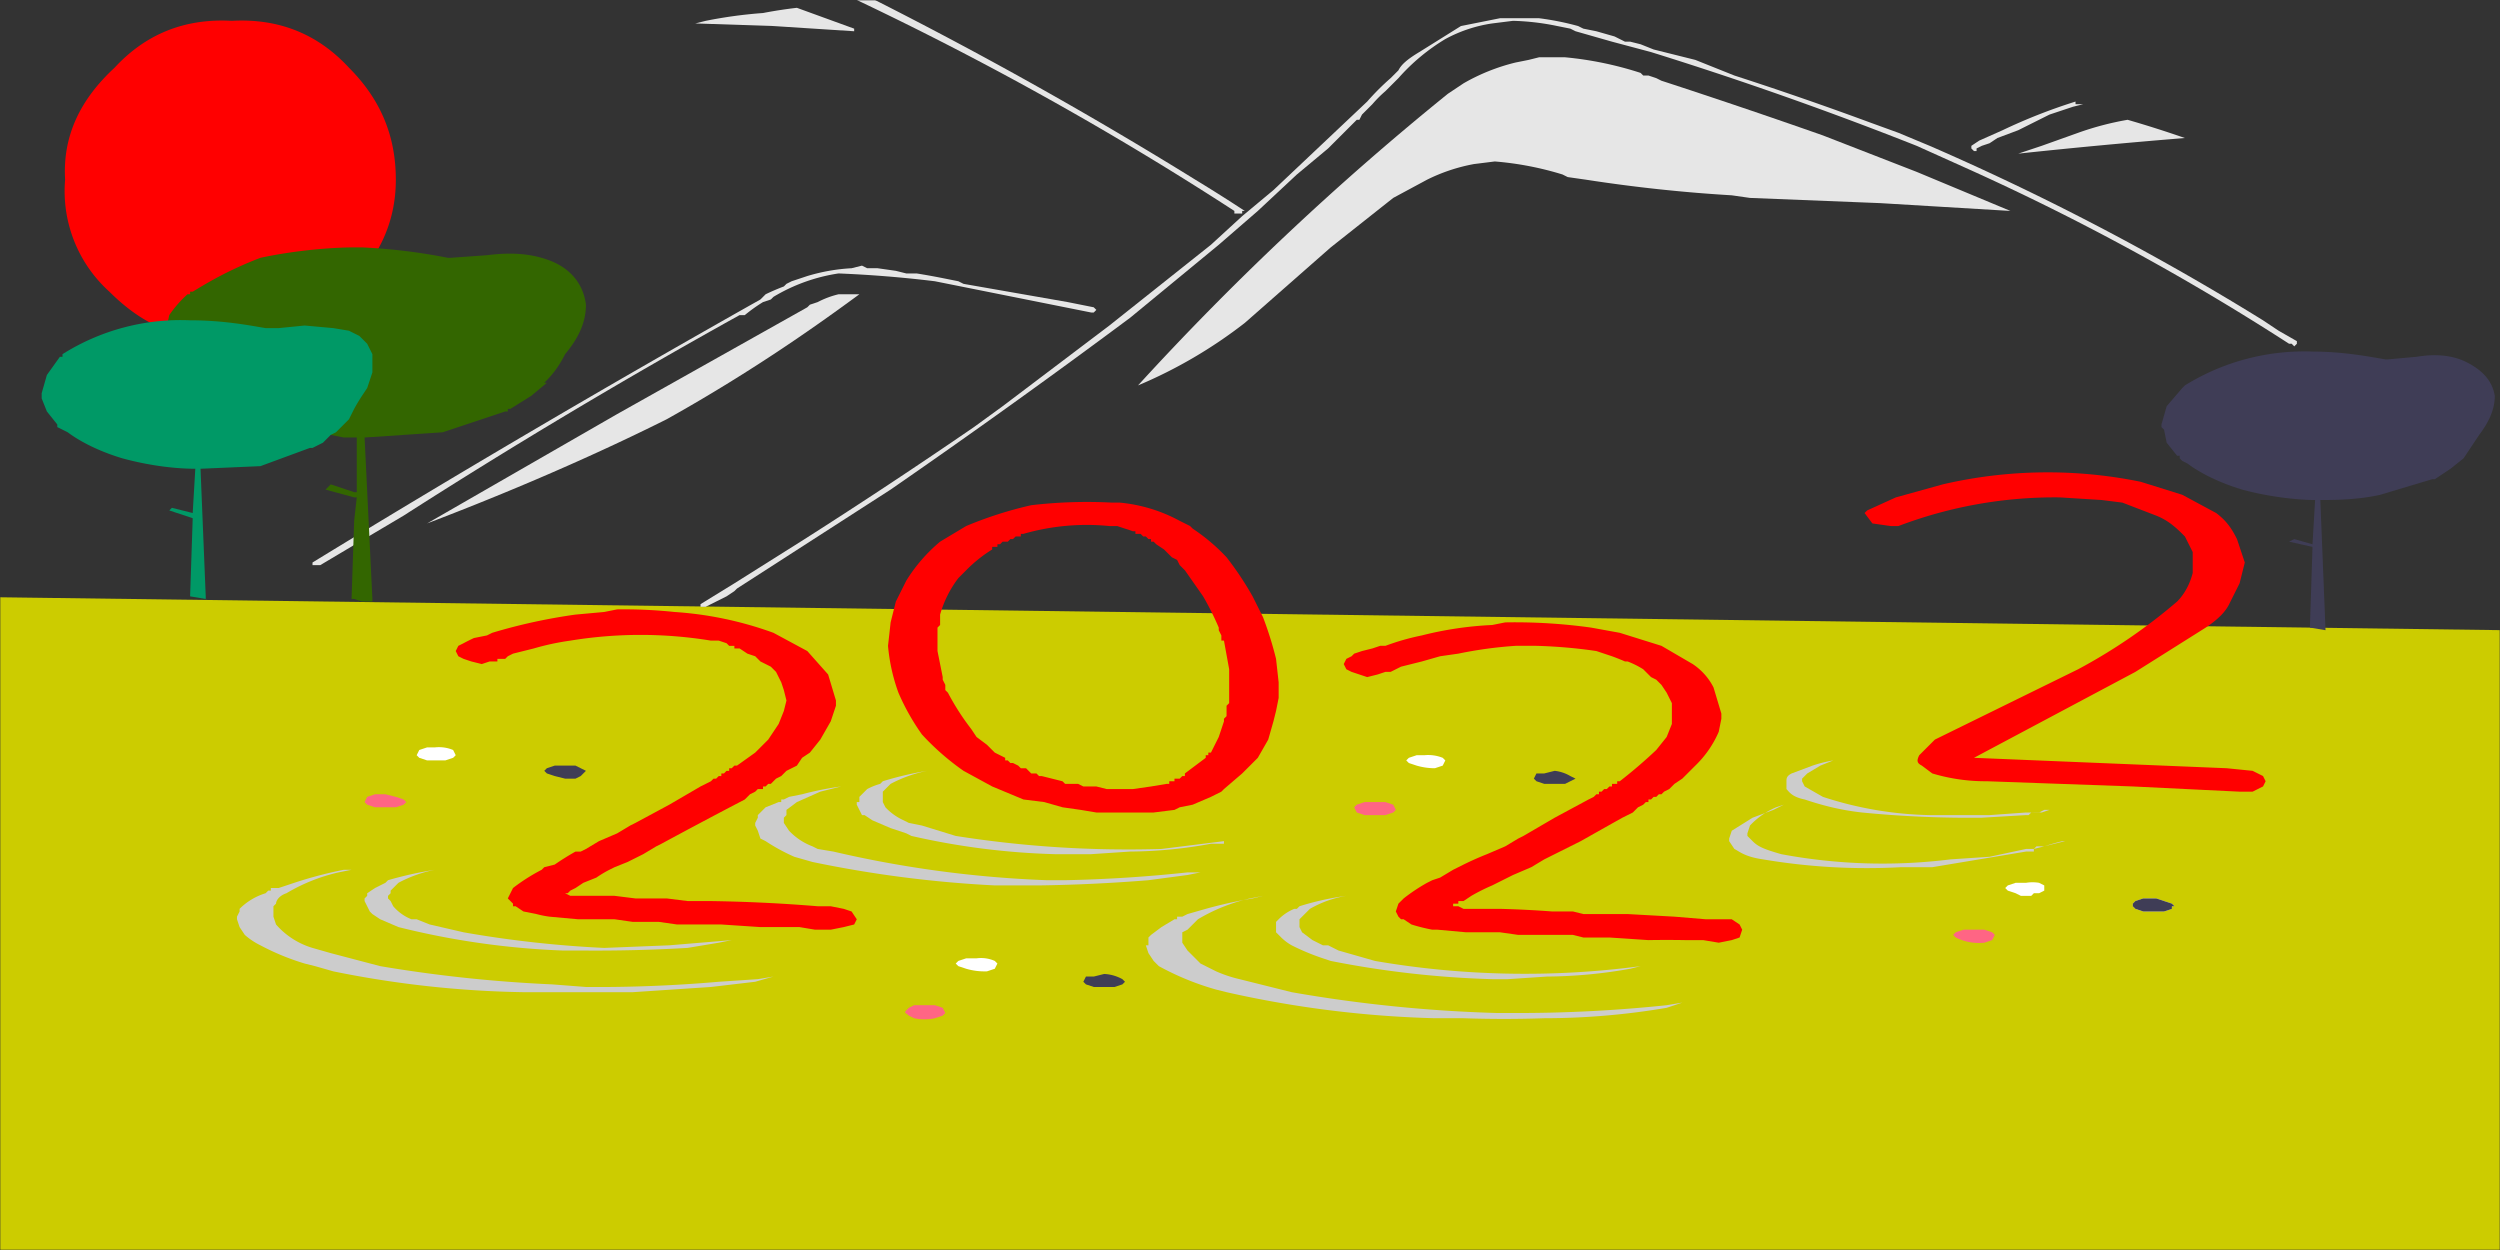 <svg image-rendering="optimizeSpeed" baseProfile="basic" xmlns="http://www.w3.org/2000/svg" viewBox="0 0 960 480"><rect x="0" y="0" width="960" height="480" fill="#333333" stroke="none"/><defs><mask id="a"><path fill="#FFF" d="M0 0h960v480H0z"/></mask></defs><g mask="url(#a)"><path fill="#cc0" d="m962 242 8 252-2 3-4 2-7 1-968-13h-5l-4-2-7-256 989 13Z"/><path fill="#e6e6e6" d="m772 81-50-3-50-2-7-1a596 596 0 0 1-56-6l-7-1-2-1a121 121 0 0 0-26-5l-8 1a68 68 0 0 0-18 6l-13 7-24 19-33 29a181 181 0 0 1-41 24A1087 1087 0 0 1 556 36l6-4a76 76 0 0 1 20-8l5-1 4-1h10a134 134 0 0 1 29 6l1 1h2l3 1 2 1a2886 2886 0 0 1 62 21l36 14 36 15Z"/><path fill="#e6e6e6" d="M879 132a936 936 0 0 0-123-67l-20-9a1440 1440 0 0 0-102-36l-15-4-14-4-2-1-5-1a94 94 0 0 0-17-2l-8 1a54 54 0 0 0-18 6 77 77 0 0 0-18 15l-5 5a46 46 0 0 0-5 5l-1 1-1 1-2 2-1 2h-1l-11 11-12 10-15 14-15 13-34 28a3216 3216 0 0 1-92 66l-59 38-1 1-3 2-4 2-2 1-2 1h-2v-1l13-8 27-17a2302 2302 0 0 0 65-43l11-8 41-31 39-31 12-11 12-10 18-17 18-17a95 95 0 0 1 9-9l3-3c1-2 3-4 8-7l16-10 15-3h15a108 108 0 0 1 15 3l2 1 5 1 7 2 4 2h2l4 1 5 2 16 4 15 6a1357 1357 0 0 1 52 18l11 4 12 5a1001 1001 0 0 1 128 67l6 4 7 4v1l-1 1-1-1h-1ZM800 40l-4 1-9 3-12 6-8 3-3 2-3 1-2 1v1h-1l-1-1c-1 0 0 0 0 0v-1l3-2 9-4a214 214 0 0 1 28-11v1h3Z"/><path fill="red" d="M89 8c18-1 33 5 45 18 12 12 18 26 18 43s-7 31-20 43a59 59 0 0 1-45 18c-18 1-32-5-45-18a52 52 0 0 1-17-43c-1-17 6-31 19-43C56 13 71 7 89 8Z"/><path fill="#e6e6e6" d="m419 120-40-8-20-4a461 461 0 0 0-37-3 68 68 0 0 0-25 9l-1 1-3 1a61 61 0 0 0-7 5h-2a2364 2364 0 0 0-129 77 18629 18629 0 0 0-32 19h-3v-1a5493 5493 0 0 1 172-101l2-2a84 84 0 0 1 7-3l1-1 2-1 6-2a72 72 0 0 1 17-3l4-1 2 1h4l7 1 4 1h4a289 289 0 0 1 11 2l5 1 2 1 40 7 10 2 1 1-1 1h-1ZM839 53a2480 2480 0 0 0-64 6l9-3 14-5a114 114 0 0 1 19-5 433 433 0 0 1 22 7Z"/><path fill="#e6e6e6" d="m310 118 1-1 3-1a34 34 0 0 1 8-3h8c-15 11-40 29-74 48-36 18-71 32-92 40l73-42 73-41Z"/><path fill="#3f3d56" d="M830 163v1l1 1 1 5 4 5h1v1l1 1 2 1c4 3 11 7 21 10 11 3 22 4 28 4l-1 17-7-2-2 1 9 2-1 31 6 1-2-50c5 0 14 0 23-2l20-6h1l6-4 5-4c-1 0-1 0 0 0l6-9c3-4 6-9 6-15-1-6-5-10-11-13s-13-3-19-2l-11 1h-1c-6-1-16-3-28-3a87 87 0 0 0-49 13l-1 1-6 7-2 7Z"/><path fill="#e6e6e6" d="M328 11v1l-31-2-30-1 4-1a176 176 0 0 1 22-3 174 174 0 0 1 13-2l11 4 11 4ZM477 81v1h-3v-1A1254 1254 0 0 0 329 0h3l1-1h1a1638 1638 0 0 1 125 70 651 651 0 0 1 19 12h-1ZM835 348h-1v1l-3 1h-8l-3-1-1-1v-1l1-1 3-1h5l3 1 3 1 1 1Z"/><path fill="#ccc" d="m630 371-4 1a187 187 0 0 1-32 3l-15 1h-6a372 372 0 0 1-62-7l-3-1a89 89 0 0 1-12-5 19 19 0 0 1-4-3l-2-2v-4l1-1a18 18 0 0 1 6-4h1l1-1a107 107 0 0 1 18-4 42 42 0 0 0-14 5l-3 3-1 1v3l1 2 4 3 4 2h2l4 2 14 4a338 338 0 0 0 102 2ZM470 323v1h-5a176 176 0 0 1-31 3l-15 1h-14a280 280 0 0 1-55-7l-2-1-6-2-7-3-3-2h-1l-1-2-1-2v-1h1v-2l3-3a25 25 0 0 1 5-2l1-1a125 125 0 0 1 17-4 52 52 0 0 0-14 5l-3 3v4l1 2a22 22 0 0 0 7 5l2 1 5 1 13 4a424 424 0 0 0 79 5l24-3Z"/><path fill="#ccc" d="M462 335h-1l-5 1-15 2a632 632 0 0 1-42 2h-17a454 454 0 0 1-70-9l-7-2a74 74 0 0 1-11-6l-2-1-1-3-1-2v-1l1-2v-1l3-3 5-2h1v-1h1l2-1 5-1a122 122 0 0 1 15-3l-8 2-9 4-4 3v2l-1 1v2l2 3a24 24 0 0 0 9 6l2 1 6 1a429 429 0 0 0 82 11h7a541 541 0 0 0 47-3h6ZM646 385l-6 2a281 281 0 0 1-47 4 449 449 0 0 1-31 0h-11a410 410 0 0 1-80-10l-4-1a105 105 0 0 1-22-9l-2-2-2-3-1-3h1v-3l1-1 4-3 5-3h1v-1h2l2-1 7-2a171 171 0 0 1 18-4l4-1-5 1a69 69 0 0 0-20 8l-4 4-2 1v4l2 3 5 5 6 3a50 50 0 0 0 9 3l20 5a545 545 0 0 0 79 8h8a547 547 0 0 0 57-3l6-1ZM281 361l-5 1-12 2a606 606 0 0 1-41 1h-7a307 307 0 0 1-63-9l-7-3-3-2-1-1-1-2-1-2v-1l1-1v-1l3-2 4-2 1-1a142 142 0 0 1 18-4 50 50 0 0 0-14 5l-3 3v1l-1 1v1l1 1 1 2a18 18 0 0 0 7 5h2l5 2 13 3a427 427 0 0 0 54 6l25-1 24-2Z"/><path fill="#ccc" d="m297 375-7 2-17 2-30 2h-42a395 395 0 0 1-73-8l-7-2-4-1a93 93 0 0 1-17-7 27 27 0 0 1-6-4l-2-3-1-3v-1l1-2v-1a24 24 0 0 1 10-6l1-1h1v-1h3l6-2a157 157 0 0 1 19-5h3l-5 1a69 69 0 0 0-20 8c-3 1-4 3-4 4l-1 1v4l1 3a30 30 0 0 0 14 9l7 2 19 5a539 539 0 0 0 66 7l13 1h9a539 539 0 0 0 42-2l15-1 6-1ZM787 311l-3 1a55 55 0 0 0-4 0l-1 1h-1l-17 1a422 422 0 0 1-46-2c-9-1-16-3-22-5-5-1-6-3-7-4v-3c0-1 0-2 2-3l8-3a50 50 0 0 1 8-2l-5 2-5 3-2 2v1l1 2 7 4a140 140 0 0 0 41 7h23l14-1h5l2-1h2ZM793 323a1895 1895 0 0 0-12 3v1h-3l-18 3-18 3h-12a239 239 0 0 1-53-3c-7-1-9-3-11-4l-2-3v-1l1-3 8-5 8-3 4-2-3 1a30 30 0 0 0-10 7l-1 3v1l2 2c2 2 4 3 11 5a211 211 0 0 0 65 2l15-1 14-3h3l1-1h3a76 76 0 0 1 7-2h1Z"/><path fill="#fff" d="m383 370-1 2-3 1a25 25 0 0 1-8-1l-3-1-1-1 1-1 3-1h4a13 13 0 0 1 7 1l1 1Z"/><path fill="#3f3d56" d="m432 377-1 1-3 1h-8l-3-1-1-1 1-2h3l4-1a16 16 0 0 1 7 2l1 1Z"/><path fill="#ff6584" d="m363 389-1 1-3 1a19 19 0 0 1-8 0l-2-1c-1-1-2-1-1-2l1-1 2-1h8l3 1 1 2Z"/><path fill="#fff" d="m555 292-1 2-3 1a25 25 0 0 1-7-1l-3-1-1-1 1-1 3-1h3a15 15 0 0 1 7 1l1 1Z"/><path fill="#3f3d56" d="m605 299-2 1-2 1h-8l-3-1-1-1 1-2h3l4-1a15 15 0 0 1 6 2l2 1Z"/><path fill="#ff6584" d="m536 311-1 1-3 1h-8l-3-1-1-2 1-1 3-1h8l3 1 1 2Z"/><path fill="#fff" d="M785 341v1l-2 1h-2l-1 1h-4l-2-1-3-1-1-1 1-1 3-1h4a15 15 0 0 1 5 0l2 1v1Z"/><path fill="#3f3d56" d="M835 348h-1v1l-3 1h-8l-3-1-1-1v-1l1-1 3-1h5l3 1 3 1 1 1Z"/><path fill="#ff6584" d="m766 359-1 2-3 1a20 20 0 0 1-11-2l-1-1 1-1 3-1h8l3 1 1 1Z"/><path fill="#fff" d="m175 290-1 1-3 1h-7l-3-1-1-1 1-2 3-1h3a14 14 0 0 1 7 1l1 2Z"/><path fill="#3f3d56" d="m225 296-2 2-2 1h-4l-4-1-3-1-1-1 1-1 3-1h8l2 1 2 1Z"/><path fill="#ff6584" d="m156 308-1 1-3 1h-8l-3-1-1-1 1-2 3-1h4l4 1 3 1 1 1Z"/><path fill="red" d="M319 348h-5a605 605 0 0 0-42-2h-8l-8-1h-12l-8-1h-17l-2-1h-1 2l1-1 2-1 3-2 5-2a43 43 0 0 1 5-3l2-1 5-2 6-3 5-3 2-1a2318 2318 0 0 1 32-17l2-2 2-1 1-1h2v-1h1l1-1h1l1-1 1-1 2-1 2-2 4-2 2-3 3-2 4-5 4-7 2-6v-2l-3-10-8-9-13-7a137 137 0 0 0-38-8 187 187 0 0 0-22-1l-5 1-11 1a213 213 0 0 0-32 7l-2 1-5 1a80 80 0 0 0-4 2l-2 1-1 2 1 2 2 1 3 1 4 1 3-1h3v-1h3l1-1 2-1 4-1 4-1a98 98 0 0 1 14-3 167 167 0 0 1 54 0h3l3 1 1 1h2v1h2l3 2 3 1 1 1 1 1 2 1 2 1 2 2 2 4 1 3 1 4-1 4-2 5-4 6-5 5-7 5h-1l-1 1h-1v1c0-1 0-1 0 0h-1l-1 1h-1v1h-1l-1 1h-1l-1 1-2 1-2 1-12 7-13 7-2 1-5 3-7 3-5 3-2 1h-2a99 99 0 0 0-8 5l-4 1-1 1a72 72 0 0 0-11 7l-1 2-1 2 2 2v1h1l3 2 5 1a39 39 0 0 0 5 1l11 1h14l7 1h10l7 1h17l15 1h15l6 1h6l5-1 4-1 1-2-2-3-3-1-5-1ZM491 262l-1-9a136 136 0 0 0-5-16l-4-8a121 121 0 0 0-10-15 73 73 0 0 0-13-11l-1-1-4-2a60 60 0 0 0-23-7h-3a184 184 0 0 0-31 1 151 151 0 0 0-25 8l-10 6a62 62 0 0 0-13 15l-4 8-2 8-1 9a70 70 0 0 0 4 18 87 87 0 0 0 9 16 97 97 0 0 0 16 14l11 6 12 5 8 1 7 2 7 1 6 1h22l8-1 2-1 5-1 7-3 4-2 1-1 7-6 6-6 4-7 2-7 1-4 1-5v-6Zm-20 9v4l-1 1v1l-2 6-3 6h-1v1h-1v1l-4 3-4 3v1h-1l-1 1h-2v1h-2v1h-1l-6 1-7 1h-10l-4-1h-5l-2-1h-5l-1-1-4-1-4-1h-1l-1-1h-2l-1-1-1-1h-2l-1-1-2-1h-1l-1-1h-1c0-1 0-1 0 0v-1l-4-2-3-3-4-3-2-3a94 94 0 0 1-9-14l-1-1v-2l-1-2v-1l-2-10v-9l1-1v-4a42 42 0 0 1 7-14l1-1 1-1 1-1a53 53 0 0 1 10-8v-1h2v-1h1l1-1h2l1-1h1l1-1h2v-1h1a88 88 0 0 1 33-3h3l3 1a47 47 0 0 1 3 1h1v1h2l1 1h1l1 1h1v1h1l1 1 3 2 3 3 2 1 1 2 1 1 1 1 7 10a109 109 0 0 1 6 12v1l1 2v2h1l2 11v13l-1 1ZM660 353h-5l-12-1-18-1h-17l-4-1h-8a403 403 0 0 0-20-1h-14l-2-1h-3 1v-1h2v-1h2l3-2a75 75 0 0 1 8-4l2-1 2-1 4-2 7-3 5-3 2-1 12-6a4014 4014 0 0 1 16-9l4-2 2-2 2-1 1-1h1v-1h2-1l1-1h1l1-1h1l1-1 2-1 2-2 3-2 3-3 2-2a40 40 0 0 0 9-13l1-5v-2l-3-10c-2-4-5-7-8-9l-12-7-16-5-11-2a212 212 0 0 0-33-2l-5 1a134 134 0 0 0-27 4 93 93 0 0 0-14 4h-2l-3 1-4 1-3 1-1 1-2 1-1 2 1 2 2 1 3 1 3 1 4-1 3-1h2l2-1 2-1 4-1 4-1 7-2 7-1a160 160 0 0 1 22-3h8a194 194 0 0 1 23 2l3 1 3 1a88 88 0 0 1 5 2h1a34 34 0 0 1 6 3l1 1 1 1 1 1 2 1 2 2 2 3 2 4v8l-2 5-4 5a191 191 0 0 1-14 12h-1v1h-2v1c-1 0-1 0 0 0h-1l-1 1h-1l-1 1h-1v1h-1l-1 1-2 1-13 7-12 7-2 1-5 3-7 3a121 121 0 0 0-9 4l-4 2-5 3-3 1-2 1a70 70 0 0 0-9 6l-1 1-1 1-1 3 1 2 1 1h1l3 2a70 70 0 0 0 8 2h2l11 1h13l7 1h21l4 1h10l15 1a406 406 0 0 1 14 0h7l6 1 5-1 3-1 1-3-1-2-3-2h-5ZM870 300l-1 2-4 2h-5l-41-2-56-2a71 71 0 0 1-21-3l-4-3c-2-1-2-2-1-4l6-6 55-27a212 212 0 0 0 38-26c3-3 5-7 6-11v-8l-3-6c-3-3-6-6-11-8l-13-5-8-1-16-1a169 169 0 0 0-62 11h-3l-7-1-3-4 1-1 11-5 18-5a178 178 0 0 1 76-1l16 5 13 7c4 3 6 6 8 10l3 9-2 8-4 8c-1 2-3 5-9 9l-27 17-62 33 97 4 10 1 4 2 1 2Z"/><path fill="#360" d="M209 147h1l-6 5-8 5h-1v1h-1l-24 8-30 2 3 62v1h-4l-3-1h-1l1-30 1-9h-1l-11-3 2-2 9 3h1v-21h-5l-5-1c-7-1-20-3-33-7-11-5-19-10-23-13v-1h-1l-5-7-2-6v-3l2-9a45 45 0 0 1 7-8h1v-1h1c5-3 13-8 26-13 14-3 28-4 36-4h3a222 222 0 0 1 33 4h1l14-1c8-1 16-1 24 2s13 9 14 17c0 7-3 13-8 19-3 6-6 9-8 11Z"/><path fill="#096" d="M139 152a75 75 0 0 0-3 5l-2 4-3 3-2 2-2 1-3 3-4 2h-1l-19 7-23 1 2 49v1l-6-1 1-30-9-3 1-1 8 2 1-17c-7 0-17-1-28-4-10-3-17-7-21-10l-2-1-2-1v-1l-4-5-2-5v-2l2-7 5-7h1v-1a85 85 0 0 1 49-13c13 0 23 2 29 3h5l10-1 11 1 6 1 2 1 2 1 1 1 2 2 2 4v7l-2 6-2 3Z"/></g></svg>